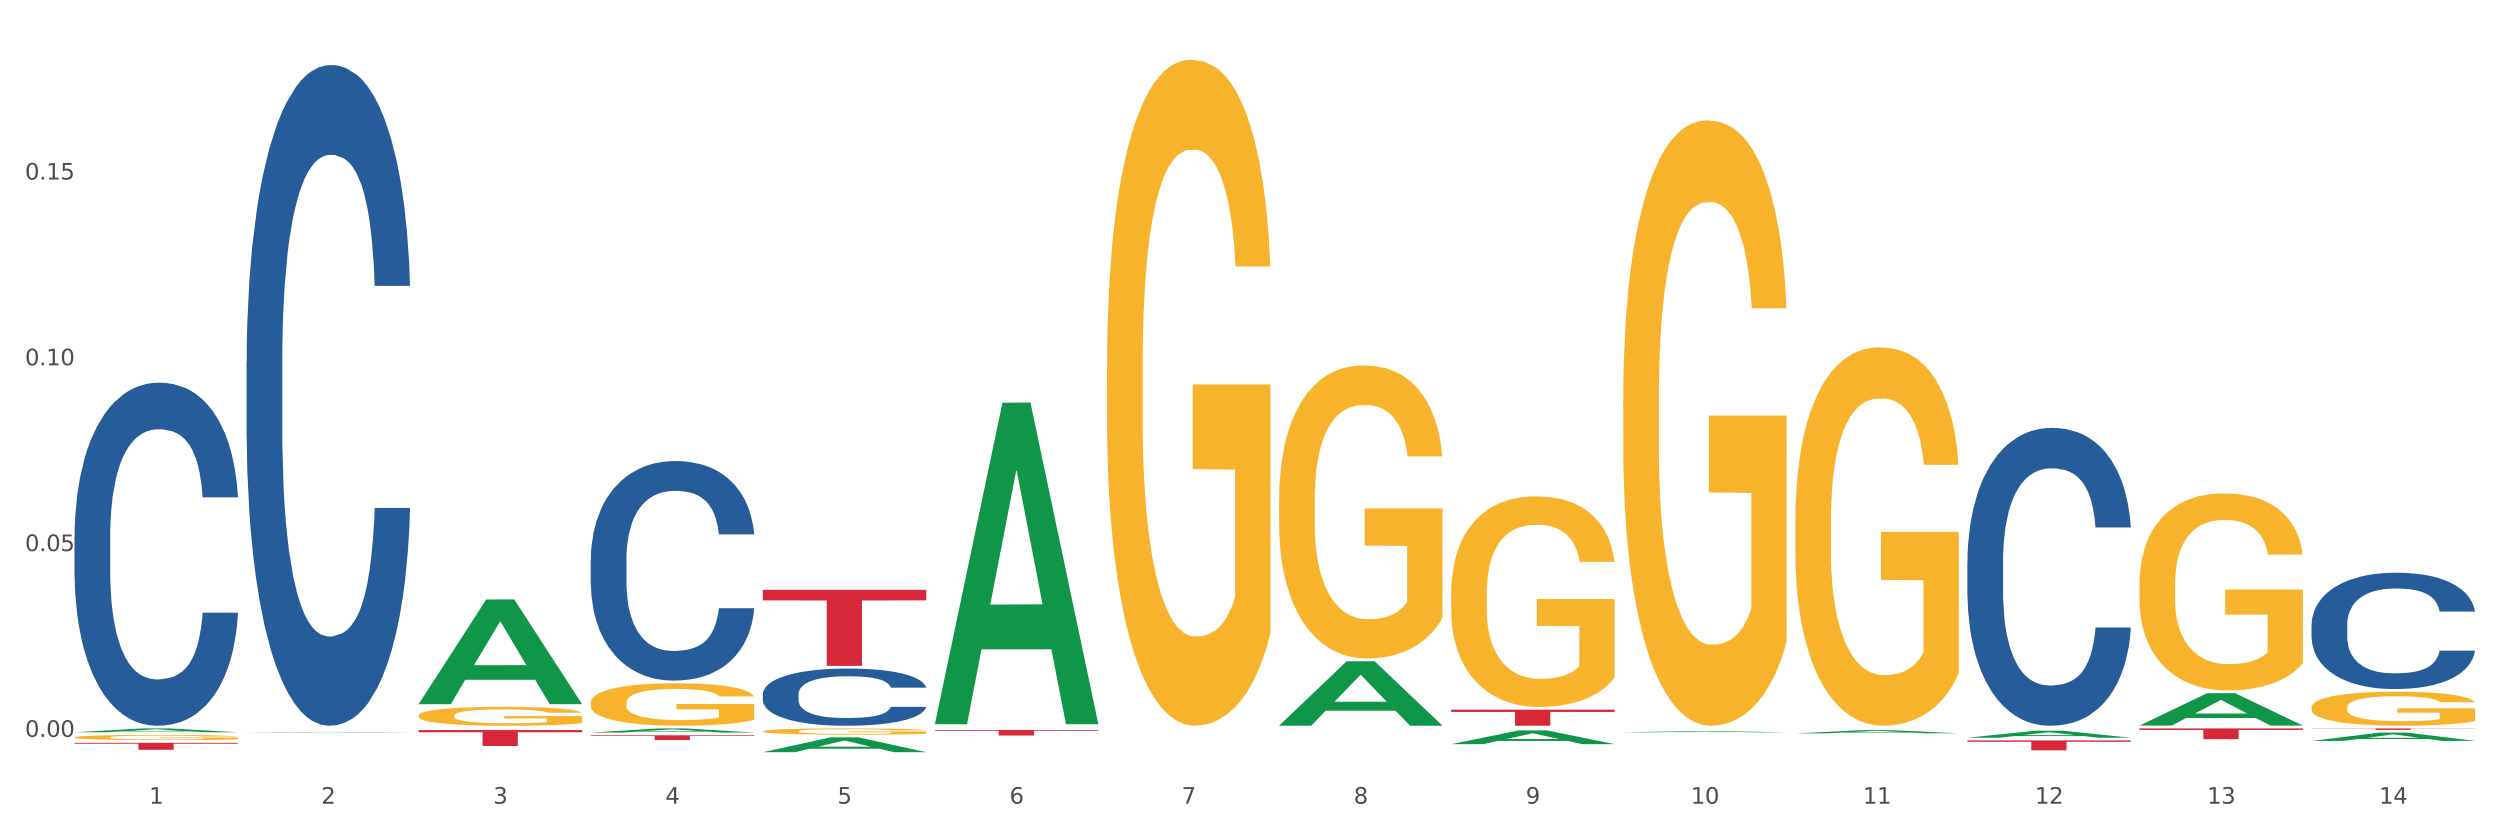 <?xml version="1.0" encoding="utf-8" standalone="no"?>
<!DOCTYPE svg PUBLIC "-//W3C//DTD SVG 1.1//EN"
  "http://www.w3.org/Graphics/SVG/1.1/DTD/svg11.dtd">
<svg xmlns:xlink="http://www.w3.org/1999/xlink" width="1080pt" height="360pt" viewBox="0 0 1080 360" xmlns="http://www.w3.org/2000/svg" version="1.1">
 <rect x="0" y="0" width="1080" height="360" fill="#333333" stroke="none"/>
 <defs>
  <style type="text/css">*{stroke-linejoin: round; stroke-linecap: butt}</style>
 </defs>
 <g id="figure_1">
  <g id="patch_1">
   <path d="M 0 360 
L 1080 360 
L 1080 0 
L 0 0 
z
" style="fill: #ffffff; stroke: #ffffff; stroke-linejoin: miter"/>
  </g>
  <g id="axes_1">
   <g id="matplotlib.axis_1">
    <g id="xtick_1">
     <g id="text_1">
      <!-- 1 -->
      <g style="fill: #4d4d4d" transform="translate(64.432 347.204) scale(0.096 -0.096)">
       <defs>
        <path id="DejaVuSans-31" d="M 794 531 
L 1825 531 
L 1825 4091 
L 703 3866 
L 703 4441 
L 1819 4666 
L 2450 4666 
L 2450 531 
L 3481 531 
L 3481 0 
L 794 0 
L 794 531 
z
" transform="scale(0.016)"/>
       </defs>
       <use xlink:href="#DejaVuSans-31"/>
      </g>
     </g>
    </g>
    <g id="xtick_2">
     <g id="text_2">
      <!-- 2 -->
      <g style="fill: #4d4d4d" transform="translate(138.771 347.204) scale(0.096 -0.096)">
       <defs>
        <path id="DejaVuSans-32" d="M 1228 531 
L 3431 531 
L 3431 0 
L 469 0 
L 469 531 
Q 828 903 1448 1529 
Q 2069 2156 2228 2338 
Q 2531 2678 2651 2914 
Q 2772 3150 2772 3378 
Q 2772 3750 2511 3984 
Q 2250 4219 1831 4219 
Q 1534 4219 1204 4116 
Q 875 4013 500 3803 
L 500 4441 
Q 881 4594 1212 4672 
Q 1544 4750 1819 4750 
Q 2544 4750 2975 4387 
Q 3406 4025 3406 3419 
Q 3406 3131 3298 2873 
Q 3191 2616 2906 2266 
Q 2828 2175 2409 1742 
Q 1991 1309 1228 531 
z
" transform="scale(0.016)"/>
       </defs>
       <use xlink:href="#DejaVuSans-32"/>
      </g>
     </g>
    </g>
    <g id="xtick_3">
     <g id="text_3">
      <!-- 3 -->
      <g style="fill: #4d4d4d" transform="translate(213.109 347.204) scale(0.096 -0.096)">
       <defs>
        <path id="DejaVuSans-33" d="M 2597 2516 
Q 3050 2419 3304 2112 
Q 3559 1806 3559 1356 
Q 3559 666 3084 287 
Q 2609 -91 1734 -91 
Q 1441 -91 1130 -33 
Q 819 25 488 141 
L 488 750 
Q 750 597 1062 519 
Q 1375 441 1716 441 
Q 2309 441 2620 675 
Q 2931 909 2931 1356 
Q 2931 1769 2642 2001 
Q 2353 2234 1838 2234 
L 1294 2234 
L 1294 2753 
L 1863 2753 
Q 2328 2753 2575 2939 
Q 2822 3125 2822 3475 
Q 2822 3834 2567 4026 
Q 2313 4219 1838 4219 
Q 1578 4219 1281 4162 
Q 984 4106 628 3988 
L 628 4550 
Q 988 4650 1302 4700 
Q 1616 4750 1894 4750 
Q 2613 4750 3031 4423 
Q 3450 4097 3450 3541 
Q 3450 3153 3228 2886 
Q 3006 2619 2597 2516 
z
" transform="scale(0.016)"/>
       </defs>
       <use xlink:href="#DejaVuSans-33"/>
      </g>
     </g>
    </g>
    <g id="xtick_4">
     <g id="text_4">
      <!-- 4 -->
      <g style="fill: #4d4d4d" transform="translate(287.448 347.204) scale(0.096 -0.096)">
       <defs>
        <path id="DejaVuSans-34" d="M 2419 4116 
L 825 1625 
L 2419 1625 
L 2419 4116 
z
M 2253 4666 
L 3047 4666 
L 3047 1625 
L 3713 1625 
L 3713 1100 
L 3047 1100 
L 3047 0 
L 2419 0 
L 2419 1100 
L 313 1100 
L 313 1709 
L 2253 4666 
z
" transform="scale(0.016)"/>
       </defs>
       <use xlink:href="#DejaVuSans-34"/>
      </g>
     </g>
    </g>
    <g id="xtick_5">
     <g id="text_5">
      <!-- 5 -->
      <g style="fill: #4d4d4d" transform="translate(361.787 347.204) scale(0.096 -0.096)">
       <defs>
        <path id="DejaVuSans-35" d="M 691 4666 
L 3169 4666 
L 3169 4134 
L 1269 4134 
L 1269 2991 
Q 1406 3038 1543 3061 
Q 1681 3084 1819 3084 
Q 2600 3084 3056 2656 
Q 3513 2228 3513 1497 
Q 3513 744 3044 326 
Q 2575 -91 1722 -91 
Q 1428 -91 1123 -41 
Q 819 9 494 109 
L 494 744 
Q 775 591 1075 516 
Q 1375 441 1709 441 
Q 2250 441 2565 725 
Q 2881 1009 2881 1497 
Q 2881 1984 2565 2268 
Q 2250 2553 1709 2553 
Q 1456 2553 1204 2497 
Q 953 2441 691 2322 
L 691 4666 
z
" transform="scale(0.016)"/>
       </defs>
       <use xlink:href="#DejaVuSans-35"/>
      </g>
     </g>
    </g>
    <g id="xtick_6">
     <g id="text_6">
      <!-- 6 -->
      <g style="fill: #4d4d4d" transform="translate(436.125 347.204) scale(0.096 -0.096)">
       <defs>
        <path id="DejaVuSans-36" d="M 2113 2584 
Q 1688 2584 1439 2293 
Q 1191 2003 1191 1497 
Q 1191 994 1439 701 
Q 1688 409 2113 409 
Q 2538 409 2786 701 
Q 3034 994 3034 1497 
Q 3034 2003 2786 2293 
Q 2538 2584 2113 2584 
z
M 3366 4563 
L 3366 3988 
Q 3128 4100 2886 4159 
Q 2644 4219 2406 4219 
Q 1781 4219 1451 3797 
Q 1122 3375 1075 2522 
Q 1259 2794 1537 2939 
Q 1816 3084 2150 3084 
Q 2853 3084 3261 2657 
Q 3669 2231 3669 1497 
Q 3669 778 3244 343 
Q 2819 -91 2113 -91 
Q 1303 -91 875 529 
Q 447 1150 447 2328 
Q 447 3434 972 4092 
Q 1497 4750 2381 4750 
Q 2619 4750 2861 4703 
Q 3103 4656 3366 4563 
z
" transform="scale(0.016)"/>
       </defs>
       <use xlink:href="#DejaVuSans-36"/>
      </g>
     </g>
    </g>
    <g id="xtick_7">
     <g id="text_7">
      <!-- 7 -->
      <g style="fill: #4d4d4d" transform="translate(510.464 347.204) scale(0.096 -0.096)">
       <defs>
        <path id="DejaVuSans-37" d="M 525 4666 
L 3525 4666 
L 3525 4397 
L 1831 0 
L 1172 0 
L 2766 4134 
L 525 4134 
L 525 4666 
z
" transform="scale(0.016)"/>
       </defs>
       <use xlink:href="#DejaVuSans-37"/>
      </g>
     </g>
    </g>
    <g id="xtick_8">
     <g id="text_8">
      <!-- 8 -->
      <g style="fill: #4d4d4d" transform="translate(584.803 347.204) scale(0.096 -0.096)">
       <defs>
        <path id="DejaVuSans-38" d="M 2034 2216 
Q 1584 2216 1326 1975 
Q 1069 1734 1069 1313 
Q 1069 891 1326 650 
Q 1584 409 2034 409 
Q 2484 409 2743 651 
Q 3003 894 3003 1313 
Q 3003 1734 2745 1975 
Q 2488 2216 2034 2216 
z
M 1403 2484 
Q 997 2584 770 2862 
Q 544 3141 544 3541 
Q 544 4100 942 4425 
Q 1341 4750 2034 4750 
Q 2731 4750 3128 4425 
Q 3525 4100 3525 3541 
Q 3525 3141 3298 2862 
Q 3072 2584 2669 2484 
Q 3125 2378 3379 2068 
Q 3634 1759 3634 1313 
Q 3634 634 3220 271 
Q 2806 -91 2034 -91 
Q 1263 -91 848 271 
Q 434 634 434 1313 
Q 434 1759 690 2068 
Q 947 2378 1403 2484 
z
M 1172 3481 
Q 1172 3119 1398 2916 
Q 1625 2713 2034 2713 
Q 2441 2713 2670 2916 
Q 2900 3119 2900 3481 
Q 2900 3844 2670 4047 
Q 2441 4250 2034 4250 
Q 1625 4250 1398 4047 
Q 1172 3844 1172 3481 
z
" transform="scale(0.016)"/>
       </defs>
       <use xlink:href="#DejaVuSans-38"/>
      </g>
     </g>
    </g>
    <g id="xtick_9">
     <g id="text_9">
      <!-- 9 -->
      <g style="fill: #4d4d4d" transform="translate(659.142 347.204) scale(0.096 -0.096)">
       <defs>
        <path id="DejaVuSans-39" d="M 703 97 
L 703 672 
Q 941 559 1184 500 
Q 1428 441 1663 441 
Q 2288 441 2617 861 
Q 2947 1281 2994 2138 
Q 2813 1869 2534 1725 
Q 2256 1581 1919 1581 
Q 1219 1581 811 2004 
Q 403 2428 403 3163 
Q 403 3881 828 4315 
Q 1253 4750 1959 4750 
Q 2769 4750 3195 4129 
Q 3622 3509 3622 2328 
Q 3622 1225 3098 567 
Q 2575 -91 1691 -91 
Q 1453 -91 1209 -44 
Q 966 3 703 97 
z
M 1959 2075 
Q 2384 2075 2632 2365 
Q 2881 2656 2881 3163 
Q 2881 3666 2632 3958 
Q 2384 4250 1959 4250 
Q 1534 4250 1286 3958 
Q 1038 3666 1038 3163 
Q 1038 2656 1286 2365 
Q 1534 2075 1959 2075 
z
" transform="scale(0.016)"/>
       </defs>
       <use xlink:href="#DejaVuSans-39"/>
      </g>
     </g>
    </g>
    <g id="xtick_10">
     <g id="text_10">
      <!-- 10 -->
      <g style="fill: #4d4d4d" transform="translate(730.426 347.204) scale(0.096 -0.096)">
       <defs>
        <path id="DejaVuSans-30" d="M 2034 4250 
Q 1547 4250 1301 3770 
Q 1056 3291 1056 2328 
Q 1056 1369 1301 889 
Q 1547 409 2034 409 
Q 2525 409 2770 889 
Q 3016 1369 3016 2328 
Q 3016 3291 2770 3770 
Q 2525 4250 2034 4250 
z
M 2034 4750 
Q 2819 4750 3233 4129 
Q 3647 3509 3647 2328 
Q 3647 1150 3233 529 
Q 2819 -91 2034 -91 
Q 1250 -91 836 529 
Q 422 1150 422 2328 
Q 422 3509 836 4129 
Q 1250 4750 2034 4750 
z
" transform="scale(0.016)"/>
       </defs>
       <use xlink:href="#DejaVuSans-31"/>
       <use xlink:href="#DejaVuSans-30" transform="translate(63.623 0)"/>
      </g>
     </g>
    </g>
    <g id="xtick_11">
     <g id="text_11">
      <!-- 11 -->
      <g style="fill: #4d4d4d" transform="translate(804.765 347.204) scale(0.096 -0.096)">
       <use xlink:href="#DejaVuSans-31"/>
       <use xlink:href="#DejaVuSans-31" transform="translate(63.623 0)"/>
      </g>
     </g>
    </g>
    <g id="xtick_12">
     <g id="text_12">
      <!-- 12 -->
      <g style="fill: #4d4d4d" transform="translate(879.104 347.204) scale(0.096 -0.096)">
       <use xlink:href="#DejaVuSans-31"/>
       <use xlink:href="#DejaVuSans-32" transform="translate(63.623 0)"/>
      </g>
     </g>
    </g>
    <g id="xtick_13">
     <g id="text_13">
      <!-- 13 -->
      <g style="fill: #4d4d4d" transform="translate(953.442 347.204) scale(0.096 -0.096)">
       <use xlink:href="#DejaVuSans-31"/>
       <use xlink:href="#DejaVuSans-33" transform="translate(63.623 0)"/>
      </g>
     </g>
    </g>
    <g id="xtick_14">
     <g id="text_14">
      <!-- 14 -->
      <g style="fill: #4d4d4d" transform="translate(1027.781 347.204) scale(0.096 -0.096)">
       <use xlink:href="#DejaVuSans-31"/>
       <use xlink:href="#DejaVuSans-34" transform="translate(63.623 0)"/>
      </g>
     </g>
    </g>
    <g id="xtick_15"/>
    <g id="xtick_16"/>
    <g id="xtick_17"/>
    <g id="xtick_18"/>
    <g id="xtick_19"/>
    <g id="xtick_20"/>
    <g id="xtick_21"/>
    <g id="xtick_22"/>
    <g id="xtick_23"/>
    <g id="xtick_24"/>
    <g id="xtick_25"/>
    <g id="xtick_26"/>
    <g id="xtick_27"/>
   </g>
   <g id="matplotlib.axis_2">
    <g id="ytick_1">
     <g id="text_15">
      <!-- 0.00 -->
      <g style="fill: #4d4d4d" transform="translate(10.8 318.329) scale(0.096 -0.096)">
       <defs>
        <path id="DejaVuSans-2e" d="M 684 794 
L 1344 794 
L 1344 0 
L 684 0 
L 684 794 
z
" transform="scale(0.016)"/>
       </defs>
       <use xlink:href="#DejaVuSans-30"/>
       <use xlink:href="#DejaVuSans-2e" transform="translate(63.623 0)"/>
       <use xlink:href="#DejaVuSans-30" transform="translate(95.41 0)"/>
       <use xlink:href="#DejaVuSans-30" transform="translate(159.033 0)"/>
      </g>
     </g>
    </g>
    <g id="ytick_2">
     <g id="text_16">
      <!-- 0.05 -->
      <g style="fill: #4d4d4d" transform="translate(10.8 238.074) scale(0.096 -0.096)">
       <use xlink:href="#DejaVuSans-30"/>
       <use xlink:href="#DejaVuSans-2e" transform="translate(63.623 0)"/>
       <use xlink:href="#DejaVuSans-30" transform="translate(95.41 0)"/>
       <use xlink:href="#DejaVuSans-35" transform="translate(159.033 0)"/>
      </g>
     </g>
    </g>
    <g id="ytick_3">
     <g id="text_17">
      <!-- 0.10 -->
      <g style="fill: #4d4d4d" transform="translate(10.8 157.819) scale(0.096 -0.096)">
       <use xlink:href="#DejaVuSans-30"/>
       <use xlink:href="#DejaVuSans-2e" transform="translate(63.623 0)"/>
       <use xlink:href="#DejaVuSans-31" transform="translate(95.41 0)"/>
       <use xlink:href="#DejaVuSans-30" transform="translate(159.033 0)"/>
      </g>
     </g>
    </g>
    <g id="ytick_4">
     <g id="text_18">
      <!-- 0.15 -->
      <g style="fill: #4d4d4d" transform="translate(10.8 77.564) scale(0.096 -0.096)">
       <use xlink:href="#DejaVuSans-30"/>
       <use xlink:href="#DejaVuSans-2e" transform="translate(63.623 0)"/>
       <use xlink:href="#DejaVuSans-31" transform="translate(95.41 0)"/>
       <use xlink:href="#DejaVuSans-35" transform="translate(159.033 0)"/>
      </g>
     </g>
    </g>
    <g id="ytick_5"/>
    <g id="ytick_6"/>
    <g id="ytick_7"/>
    <g id="ytick_8"/>
   </g>
   <g id="PolyCollection_1">
    <path d="M 32.175 316.332 
L 32.248 316.331 
L 61.37 314.683 
L 73.456 314.681 
L 102.797 316.336 
L 88.818 316.336 
L 82.484 315.95 
L 52.415 315.95 
L 52.197 315.957 
L 46.081 316.336 
L 32.175 316.336 
L 32.175 316.332 
L 56.201 315.721 
L 78.698 315.719 
L 67.559 315.034 
L 67.413 315.031 
L 67.267 315.036 
L 56.128 315.719 
L 56.201 315.721 
L 32.175 316.332 
z
" clip-path="url(#p67dfad249f)" style="fill: #109648"/>
    <path d="M 924.24 314.681 
L 994.861 314.681 
L 994.861 315.329 
L 967.081 315.333 
L 967.081 319.34 
L 951.852 319.34 
L 951.852 315.333 
L 924.24 315.329 
L 924.24 314.686 
L 924.24 314.681 
z
" clip-path="url(#p67dfad249f)" style="fill: #d62839"/>
    <path d="M 849.901 319.852 
L 920.523 319.852 
L 920.523 320.448 
L 892.742 320.452 
L 892.742 324.141 
L 877.514 324.141 
L 877.514 320.452 
L 849.901 320.448 
L 849.901 319.856 
L 849.901 319.852 
z
" clip-path="url(#p67dfad249f)" style="fill: #d62839"/>
    <path d="M 626.885 306.584 
L 697.506 306.584 
L 697.506 307.548 
L 669.726 307.555 
L 669.726 313.526 
L 654.497 313.526 
L 654.497 307.555 
L 626.885 307.548 
L 626.885 306.59 
L 626.885 306.584 
z
" clip-path="url(#p67dfad249f)" style="fill: #d62839"/>
    <path d="M 403.869 315.353 
L 474.49 315.353 
L 474.49 315.684 
L 446.71 315.686 
L 446.71 317.737 
L 431.481 317.737 
L 431.481 315.686 
L 403.869 315.684 
L 403.869 315.355 
L 403.869 315.353 
z
" clip-path="url(#p67dfad249f)" style="fill: #d62839"/>
    <path d="M 329.53 254.805 
L 400.152 254.805 
L 400.152 259.369 
L 372.371 259.4 
L 372.371 287.649 
L 357.143 287.649 
L 357.143 259.4 
L 329.53 259.369 
L 329.53 254.836 
L 329.53 254.805 
z
" clip-path="url(#p67dfad249f)" style="fill: #d62839"/>
    <path d="M 255.191 317.634 
L 325.813 317.634 
L 325.813 317.918 
L 298.033 317.92 
L 298.033 319.677 
L 282.804 319.677 
L 282.804 317.92 
L 255.191 317.918 
L 255.191 317.636 
L 255.191 317.634 
z
" clip-path="url(#p67dfad249f)" style="fill: #d62839"/>
    <path d="M 180.852 315.382 
L 251.474 315.382 
L 251.474 316.341 
L 223.694 316.347 
L 223.694 322.281 
L 208.465 322.281 
L 208.465 316.347 
L 180.852 316.341 
L 180.852 315.389 
L 180.852 315.382 
z
" clip-path="url(#p67dfad249f)" style="fill: #d62839"/>
    <path d="M 32.175 320.878 
L 102.797 320.878 
L 102.797 321.302 
L 75.017 321.304 
L 75.017 323.928 
L 59.788 323.928 
L 59.788 321.304 
L 32.175 321.302 
L 32.175 320.881 
L 32.175 320.878 
z
" clip-path="url(#p67dfad249f)" style="fill: #d62839"/>
    <path d="M 32.175 231.904 
L 32.258 231.769 
L 32.258 227.979 
L 32.509 222.835 
L 33.427 213.36 
L 34.596 206.186 
L 36.599 197.794 
L 37.684 194.274 
L 39.104 190.349 
L 42.025 183.987 
L 45.364 178.572 
L 47.702 175.595 
L 49.455 173.7 
L 53.378 170.316 
L 55.632 168.827 
L 57.969 167.608 
L 59.973 166.796 
L 63.312 165.849 
L 65.983 165.443 
L 69.072 165.307 
L 71.66 165.443 
L 75.082 165.984 
L 80.091 167.608 
L 82.011 168.556 
L 84.599 170.18 
L 87.27 172.346 
L 89.44 174.512 
L 91.945 177.625 
L 94.533 181.686 
L 97.037 186.829 
L 98.79 191.567 
L 100.209 196.575 
L 101.461 202.666 
L 102.379 209.299 
L 102.797 214.849 
L 87.52 214.849 
L 87.103 209.84 
L 86.268 204.426 
L 85.434 200.771 
L 84.515 197.794 
L 83.096 194.41 
L 81.844 192.244 
L 79.757 189.672 
L 77.837 188.048 
L 76.251 187.1 
L 74.331 186.288 
L 70.241 185.476 
L 67.319 185.476 
L 65.482 185.747 
L 63.229 186.423 
L 61.309 187.371 
L 59.055 188.995 
L 57.302 190.755 
L 55.549 193.056 
L 54.547 194.68 
L 53.044 197.658 
L 52.043 200.095 
L 50.707 204.291 
L 49.956 207.269 
L 48.62 214.984 
L 48.036 220.669 
L 47.785 224.595 
L 47.618 228.926 
L 47.618 250.042 
L 48.119 259.517 
L 48.537 263.578 
L 49.204 268.18 
L 50.457 274.136 
L 52.293 279.957 
L 54.213 284.153 
L 55.799 286.725 
L 57.302 288.62 
L 58.804 290.109 
L 60.641 291.462 
L 62.143 292.274 
L 64.397 293.086 
L 67.069 293.493 
L 69.155 293.493 
L 73.413 292.816 
L 75.333 292.139 
L 77.169 291.191 
L 79.173 289.703 
L 80.759 288.078 
L 81.677 286.86 
L 83.18 284.288 
L 84.348 281.581 
L 85.35 278.468 
L 86.018 275.76 
L 86.769 271.7 
L 87.353 267.098 
L 87.52 264.661 
L 102.797 264.661 
L 102.463 269.534 
L 101.879 274.272 
L 100.71 280.633 
L 99.792 284.288 
L 98.372 288.755 
L 96.87 292.545 
L 94.783 296.741 
L 92.863 299.854 
L 90.86 302.562 
L 88.689 304.998 
L 84.766 308.382 
L 83.347 309.33 
L 80.341 310.954 
L 78.004 311.901 
L 74.581 312.849 
L 71.075 313.39 
L 67.402 313.526 
L 64.147 313.255 
L 60.557 312.443 
L 58.303 311.631 
L 55.799 310.412 
L 52.877 308.517 
L 50.123 306.216 
L 47.535 303.509 
L 45.114 300.396 
L 42.86 296.877 
L 39.938 291.056 
L 37.768 285.371 
L 36.182 280.092 
L 35.097 275.625 
L 34.011 269.94 
L 33.427 266.015 
L 32.509 256.539 
L 32.175 247.741 
L 32.175 231.904 
z
" clip-path="url(#p67dfad249f)" style="fill: #255c99"/>
    <path d="M 106.514 156.335 
L 106.597 156.074 
L 106.597 148.775 
L 106.848 138.869 
L 107.766 120.621 
L 108.935 106.805 
L 110.938 90.643 
L 112.023 83.865 
L 113.442 76.305 
L 116.364 64.053 
L 119.703 53.626 
L 122.04 47.891 
L 123.794 44.242 
L 127.717 37.725 
L 129.971 34.857 
L 132.308 32.511 
L 134.312 30.947 
L 137.651 29.122 
L 140.322 28.34 
L 143.411 28.079 
L 145.998 28.34 
L 149.421 29.383 
L 154.43 32.511 
L 156.35 34.336 
L 158.937 37.464 
L 161.609 41.635 
L 163.779 45.806 
L 166.283 51.801 
L 168.871 59.622 
L 171.376 69.528 
L 173.129 78.652 
L 174.548 88.297 
L 175.8 100.027 
L 176.718 112.801 
L 177.135 123.489 
L 161.859 123.489 
L 161.442 113.844 
L 160.607 103.416 
L 159.772 96.378 
L 158.854 90.643 
L 157.435 84.126 
L 156.183 79.955 
L 154.096 75.002 
L 152.176 71.874 
L 150.59 70.049 
L 148.67 68.485 
L 144.579 66.921 
L 141.658 66.921 
L 139.821 67.442 
L 137.567 68.746 
L 135.647 70.57 
L 133.393 73.699 
L 131.64 77.087 
L 129.887 81.519 
L 128.886 84.647 
L 127.383 90.382 
L 126.381 95.074 
L 125.046 103.156 
L 124.294 108.891 
L 122.959 123.749 
L 122.374 134.698 
L 122.124 142.258 
L 121.957 150.6 
L 121.957 191.266 
L 122.458 209.514 
L 122.875 217.334 
L 123.543 226.197 
L 124.795 237.667 
L 126.632 248.877 
L 128.552 256.958 
L 130.138 261.911 
L 131.64 265.56 
L 133.143 268.428 
L 134.979 271.035 
L 136.482 272.599 
L 138.736 274.163 
L 141.407 274.945 
L 143.494 274.945 
L 147.751 273.641 
L 149.671 272.338 
L 151.508 270.513 
L 153.511 267.646 
L 155.097 264.518 
L 156.016 262.171 
L 157.518 257.219 
L 158.687 252.005 
L 159.689 246.009 
L 160.357 240.796 
L 161.108 232.975 
L 161.692 224.112 
L 161.859 219.42 
L 177.135 219.42 
L 176.802 228.804 
L 176.217 237.928 
L 175.049 250.18 
L 174.13 257.219 
L 172.711 265.821 
L 171.209 273.12 
L 169.122 281.201 
L 167.202 287.197 
L 165.198 292.411 
L 163.028 297.103 
L 159.104 303.62 
L 157.685 305.445 
L 154.68 308.573 
L 152.343 310.398 
L 148.92 312.222 
L 145.414 313.265 
L 141.741 313.526 
L 138.486 313.004 
L 134.896 311.44 
L 132.642 309.876 
L 130.138 307.53 
L 127.216 303.881 
L 124.461 299.449 
L 121.874 294.235 
L 119.453 288.24 
L 117.199 281.462 
L 114.277 270.253 
L 112.107 259.304 
L 110.521 249.137 
L 109.435 240.535 
L 108.35 229.586 
L 107.766 222.026 
L 106.848 203.779 
L 106.514 186.834 
L 106.514 156.335 
z
" clip-path="url(#p67dfad249f)" style="fill: #255c99"/>
    <path d="M 255.191 241.787 
L 255.275 241.701 
L 255.275 239.275 
L 255.525 235.984 
L 256.443 229.92 
L 257.612 225.33 
L 259.615 219.959 
L 260.701 217.707 
L 262.12 215.195 
L 265.041 211.124 
L 268.381 207.659 
L 270.718 205.754 
L 272.471 204.541 
L 276.394 202.376 
L 278.648 201.423 
L 280.986 200.643 
L 282.989 200.123 
L 286.328 199.517 
L 288.999 199.257 
L 292.088 199.171 
L 294.676 199.257 
L 298.098 199.604 
L 303.107 200.643 
L 305.027 201.25 
L 307.615 202.289 
L 310.286 203.675 
L 312.457 205.061 
L 314.961 207.053 
L 317.549 209.652 
L 320.053 212.943 
L 321.806 215.975 
L 323.225 219.18 
L 324.477 223.077 
L 325.396 227.322 
L 325.813 230.873 
L 310.537 230.873 
L 310.119 227.668 
L 309.284 224.204 
L 308.45 221.865 
L 307.531 219.959 
L 306.112 217.794 
L 304.86 216.408 
L 302.773 214.762 
L 300.853 213.723 
L 299.267 213.116 
L 297.347 212.597 
L 293.257 212.077 
L 290.335 212.077 
L 288.499 212.25 
L 286.245 212.683 
L 284.325 213.29 
L 282.071 214.329 
L 280.318 215.455 
L 278.565 216.928 
L 277.563 217.967 
L 276.06 219.873 
L 275.059 221.432 
L 273.723 224.117 
L 272.972 226.023 
L 271.636 230.96 
L 271.052 234.598 
L 270.801 237.11 
L 270.634 239.882 
L 270.634 253.394 
L 271.135 259.457 
L 271.553 262.056 
L 272.22 265.001 
L 273.473 268.812 
L 275.309 272.537 
L 277.229 275.222 
L 278.815 276.868 
L 280.318 278.08 
L 281.82 279.033 
L 283.657 279.899 
L 285.159 280.419 
L 287.413 280.939 
L 290.085 281.199 
L 292.172 281.199 
L 296.429 280.766 
L 298.349 280.333 
L 300.185 279.726 
L 302.189 278.773 
L 303.775 277.734 
L 304.693 276.954 
L 306.196 275.309 
L 307.364 273.576 
L 308.366 271.584 
L 309.034 269.852 
L 309.785 267.253 
L 310.37 264.308 
L 310.537 262.749 
L 325.813 262.749 
L 325.479 265.867 
L 324.895 268.899 
L 323.726 272.97 
L 322.808 275.309 
L 321.389 278.167 
L 319.886 280.592 
L 317.799 283.278 
L 315.879 285.27 
L 313.876 287.002 
L 311.705 288.561 
L 307.782 290.727 
L 306.363 291.333 
L 303.358 292.373 
L 301.02 292.979 
L 297.598 293.585 
L 294.092 293.932 
L 290.419 294.018 
L 287.163 293.845 
L 283.573 293.325 
L 281.32 292.806 
L 278.815 292.026 
L 275.893 290.813 
L 273.139 289.341 
L 270.551 287.609 
L 268.13 285.616 
L 265.876 283.364 
L 262.955 279.64 
L 260.784 276.002 
L 259.198 272.623 
L 258.113 269.765 
L 257.028 266.127 
L 256.443 263.615 
L 255.525 257.552 
L 255.191 251.922 
L 255.191 241.787 
z
" clip-path="url(#p67dfad249f)" style="fill: #255c99"/>
    <path d="M 329.53 299.912 
L 329.613 299.89 
L 329.613 299.257 
L 329.864 298.4 
L 330.782 296.819 
L 331.951 295.623 
L 333.954 294.223 
L 335.039 293.636 
L 336.458 292.981 
L 339.38 291.92 
L 342.719 291.017 
L 345.057 290.52 
L 346.81 290.204 
L 350.733 289.64 
L 352.987 289.392 
L 355.324 289.188 
L 357.328 289.053 
L 360.667 288.895 
L 363.338 288.827 
L 366.427 288.805 
L 369.015 288.827 
L 372.437 288.917 
L 377.446 289.188 
L 379.366 289.346 
L 381.954 289.617 
L 384.625 289.979 
L 386.795 290.34 
L 389.3 290.859 
L 391.887 291.536 
L 394.392 292.394 
L 396.145 293.184 
L 397.564 294.02 
L 398.816 295.036 
L 399.734 296.142 
L 400.152 297.068 
L 384.875 297.068 
L 384.458 296.232 
L 383.623 295.329 
L 382.788 294.72 
L 381.87 294.223 
L 380.451 293.659 
L 379.199 293.297 
L 377.112 292.868 
L 375.192 292.597 
L 373.606 292.439 
L 371.686 292.304 
L 367.595 292.168 
L 364.674 292.168 
L 362.837 292.214 
L 360.583 292.327 
L 358.663 292.485 
L 356.41 292.755 
L 354.656 293.049 
L 352.903 293.433 
L 351.902 293.704 
L 350.399 294.2 
L 349.397 294.607 
L 348.062 295.307 
L 347.31 295.803 
L 345.975 297.09 
L 345.391 298.038 
L 345.14 298.693 
L 344.973 299.416 
L 344.973 302.937 
L 345.474 304.518 
L 345.891 305.195 
L 346.559 305.963 
L 347.811 306.956 
L 349.648 307.927 
L 351.568 308.627 
L 353.154 309.056 
L 354.656 309.372 
L 356.159 309.62 
L 357.996 309.846 
L 359.498 309.981 
L 361.752 310.117 
L 364.423 310.184 
L 366.51 310.184 
L 370.768 310.072 
L 372.688 309.959 
L 374.524 309.801 
L 376.528 309.552 
L 378.114 309.281 
L 379.032 309.078 
L 380.534 308.649 
L 381.703 308.198 
L 382.705 307.678 
L 383.373 307.227 
L 384.124 306.55 
L 384.708 305.782 
L 384.875 305.376 
L 400.152 305.376 
L 399.818 306.188 
L 399.233 306.979 
L 398.065 308.04 
L 397.146 308.649 
L 395.727 309.394 
L 394.225 310.026 
L 392.138 310.726 
L 390.218 311.246 
L 388.214 311.697 
L 386.044 312.103 
L 382.121 312.668 
L 380.701 312.826 
L 377.696 313.097 
L 375.359 313.255 
L 371.936 313.413 
L 368.43 313.503 
L 364.757 313.526 
L 361.502 313.481 
L 357.912 313.345 
L 355.658 313.21 
L 353.154 313.007 
L 350.232 312.69 
L 347.477 312.307 
L 344.89 311.855 
L 342.469 311.336 
L 340.215 310.749 
L 337.293 309.778 
L 335.123 308.83 
L 333.537 307.949 
L 332.452 307.204 
L 331.366 306.256 
L 330.782 305.601 
L 329.864 304.021 
L 329.53 302.554 
L 329.53 299.912 
z
" clip-path="url(#p67dfad249f)" style="fill: #255c99"/>
    <path d="M 849.901 242.661 
L 849.984 242.543 
L 849.984 239.253 
L 850.235 234.787 
L 851.153 226.56 
L 852.322 220.332 
L 854.325 213.045 
L 855.41 209.99 
L 856.829 206.582 
L 859.751 201.058 
L 863.09 196.357 
L 865.428 193.772 
L 867.181 192.127 
L 871.104 189.189 
L 873.358 187.896 
L 875.695 186.838 
L 877.699 186.133 
L 881.038 185.311 
L 883.709 184.958 
L 886.798 184.84 
L 889.386 184.958 
L 892.808 185.428 
L 897.817 186.838 
L 899.737 187.661 
L 902.325 189.071 
L 904.996 190.952 
L 907.166 192.832 
L 909.671 195.535 
L 912.258 199.06 
L 914.763 203.526 
L 916.516 207.639 
L 917.935 211.988 
L 919.187 217.276 
L 920.105 223.035 
L 920.523 227.853 
L 905.246 227.853 
L 904.829 223.505 
L 903.994 218.804 
L 903.159 215.631 
L 902.241 213.045 
L 900.822 210.107 
L 899.57 208.227 
L 897.483 205.994 
L 895.563 204.584 
L 893.977 203.761 
L 892.057 203.056 
L 887.966 202.351 
L 885.045 202.351 
L 883.208 202.586 
L 880.954 203.174 
L 879.034 203.996 
L 876.78 205.407 
L 875.027 206.934 
L 873.274 208.932 
L 872.273 210.342 
L 870.77 212.928 
L 869.768 215.043 
L 868.433 218.686 
L 867.681 221.272 
L 866.346 227.971 
L 865.761 232.906 
L 865.511 236.315 
L 865.344 240.075 
L 865.344 258.408 
L 865.845 266.635 
L 866.262 270.161 
L 866.93 274.156 
L 868.182 279.327 
L 870.019 284.381 
L 871.939 288.024 
L 873.525 290.257 
L 875.027 291.902 
L 876.53 293.195 
L 878.367 294.37 
L 879.869 295.075 
L 882.123 295.78 
L 884.794 296.133 
L 886.881 296.133 
L 891.139 295.545 
L 893.059 294.957 
L 894.895 294.135 
L 896.899 292.842 
L 898.485 291.432 
L 899.403 290.374 
L 900.905 288.141 
L 902.074 285.791 
L 903.076 283.088 
L 903.744 280.737 
L 904.495 277.212 
L 905.079 273.216 
L 905.246 271.101 
L 920.523 271.101 
L 920.189 275.331 
L 919.604 279.445 
L 918.436 284.968 
L 917.517 288.141 
L 916.098 292.019 
L 914.596 295.31 
L 912.509 298.953 
L 910.589 301.656 
L 908.585 304.007 
L 906.415 306.122 
L 902.491 309.06 
L 901.072 309.883 
L 898.067 311.293 
L 895.73 312.116 
L 892.307 312.938 
L 888.801 313.408 
L 885.128 313.526 
L 881.873 313.291 
L 878.283 312.586 
L 876.029 311.88 
L 873.525 310.823 
L 870.603 309.177 
L 867.848 307.18 
L 865.261 304.829 
L 862.84 302.126 
L 860.586 299.071 
L 857.664 294.017 
L 855.494 289.081 
L 853.908 284.498 
L 852.823 280.62 
L 851.737 275.684 
L 851.153 272.276 
L 850.235 264.049 
L 849.901 256.411 
L 849.901 242.661 
z
" clip-path="url(#p67dfad249f)" style="fill: #255c99"/>
    <path d="M 998.578 269.994 
L 998.662 269.948 
L 998.662 268.662 
L 998.912 266.918 
L 999.83 263.705 
L 1000.999 261.272 
L 1003.003 258.426 
L 1004.088 257.232 
L 1005.507 255.901 
L 1008.429 253.744 
L 1011.768 251.907 
L 1014.105 250.898 
L 1015.858 250.255 
L 1019.781 249.107 
L 1022.035 248.602 
L 1024.373 248.189 
L 1026.376 247.914 
L 1029.715 247.592 
L 1032.387 247.455 
L 1035.475 247.409 
L 1038.063 247.455 
L 1041.486 247.638 
L 1046.494 248.189 
L 1048.414 248.51 
L 1051.002 249.061 
L 1053.673 249.796 
L 1055.844 250.53 
L 1058.348 251.586 
L 1060.936 252.963 
L 1063.44 254.708 
L 1065.193 256.314 
L 1066.612 258.013 
L 1067.864 260.078 
L 1068.783 262.328 
L 1069.2 264.21 
L 1053.924 264.21 
L 1053.506 262.511 
L 1052.671 260.675 
L 1051.837 259.436 
L 1050.918 258.426 
L 1049.499 257.278 
L 1048.247 256.544 
L 1046.16 255.672 
L 1044.24 255.121 
L 1042.654 254.799 
L 1040.734 254.524 
L 1036.644 254.249 
L 1033.722 254.249 
L 1031.886 254.34 
L 1029.632 254.57 
L 1027.712 254.891 
L 1025.458 255.442 
L 1023.705 256.039 
L 1021.952 256.819 
L 1020.95 257.37 
L 1019.448 258.38 
L 1018.446 259.206 
L 1017.11 260.629 
L 1016.359 261.639 
L 1015.023 264.256 
L 1014.439 266.184 
L 1014.188 267.515 
L 1014.022 268.984 
L 1014.022 276.145 
L 1014.522 279.358 
L 1014.94 280.735 
L 1015.608 282.296 
L 1016.86 284.316 
L 1018.696 286.29 
L 1020.616 287.713 
L 1022.202 288.585 
L 1023.705 289.227 
L 1025.207 289.732 
L 1027.044 290.191 
L 1028.547 290.467 
L 1030.8 290.742 
L 1033.472 290.88 
L 1035.559 290.88 
L 1039.816 290.65 
L 1041.736 290.421 
L 1043.572 290.1 
L 1045.576 289.595 
L 1047.162 289.044 
L 1048.08 288.631 
L 1049.583 287.759 
L 1050.752 286.84 
L 1051.753 285.785 
L 1052.421 284.867 
L 1053.172 283.489 
L 1053.757 281.929 
L 1053.924 281.102 
L 1069.2 281.102 
L 1068.866 282.755 
L 1068.282 284.362 
L 1067.113 286.519 
L 1066.195 287.759 
L 1064.776 289.273 
L 1063.273 290.559 
L 1061.186 291.982 
L 1059.266 293.037 
L 1057.263 293.956 
L 1055.092 294.782 
L 1051.169 295.929 
L 1049.75 296.251 
L 1046.745 296.802 
L 1044.407 297.123 
L 1040.985 297.444 
L 1037.479 297.628 
L 1033.806 297.674 
L 1030.55 297.582 
L 1026.96 297.307 
L 1024.707 297.031 
L 1022.202 296.618 
L 1019.281 295.975 
L 1016.526 295.195 
L 1013.938 294.277 
L 1011.517 293.221 
L 1009.263 292.028 
L 1006.342 290.054 
L 1004.171 288.126 
L 1002.585 286.335 
L 1001.5 284.821 
L 1000.415 282.893 
L 999.83 281.561 
L 998.912 278.348 
L 998.578 275.364 
L 998.578 269.994 
z
" clip-path="url(#p67dfad249f)" style="fill: #255c99"/>
    <path d="M 998.578 305.621 
L 998.662 305.607 
L 998.662 305.124 
L 998.828 304.708 
L 999.662 303.701 
L 1000.913 302.869 
L 1001.83 302.426 
L 1002.747 302.064 
L 1003.831 301.702 
L 1005.165 301.326 
L 1007.583 300.776 
L 1009.084 300.494 
L 1010.918 300.198 
L 1014.253 299.769 
L 1016.671 299.527 
L 1019.173 299.326 
L 1023.258 299.084 
L 1025.926 298.977 
L 1028.761 298.897 
L 1032.18 298.843 
L 1034.765 298.829 
L 1040.434 298.87 
L 1045.27 298.991 
L 1047.605 299.084 
L 1050.607 299.246 
L 1052.191 299.353 
L 1054.775 299.568 
L 1057.444 299.85 
L 1059.278 300.091 
L 1062.029 300.547 
L 1064.114 301.004 
L 1066.032 301.567 
L 1067.032 301.957 
L 1067.783 302.319 
L 1068.45 302.735 
L 1069.117 303.393 
L 1054.108 303.393 
L 1053.525 302.923 
L 1052.608 302.48 
L 1051.274 302.051 
L 1050.106 301.782 
L 1048.105 301.447 
L 1046.271 301.232 
L 1044.353 301.071 
L 1042.019 300.937 
L 1040.184 300.87 
L 1037.599 300.816 
L 1032.513 300.829 
L 1029.095 300.937 
L 1026.76 301.071 
L 1025.259 301.192 
L 1023.925 301.326 
L 1022.425 301.514 
L 1020.674 301.796 
L 1019.423 302.051 
L 1018.172 302.373 
L 1017.172 302.695 
L 1016.255 303.071 
L 1015.504 303.473 
L 1014.92 303.889 
L 1014.42 304.399 
L 1014.003 305.245 
L 1014.003 307.084 
L 1014.17 307.5 
L 1014.587 308.05 
L 1015.087 308.466 
L 1015.921 308.963 
L 1016.671 309.298 
L 1018.089 309.781 
L 1019.673 310.184 
L 1020.924 310.439 
L 1022.174 310.654 
L 1024.342 310.949 
L 1026.76 311.19 
L 1028.845 311.338 
L 1031.68 311.472 
L 1033.597 311.526 
L 1035.265 311.553 
L 1039.35 311.553 
L 1042.269 311.513 
L 1045.52 311.419 
L 1048.022 311.298 
L 1050.106 311.15 
L 1052.441 310.909 
L 1053.942 310.68 
L 1053.942 307.875 
L 1035.598 307.862 
L 1035.598 305.996 
L 1069.2 305.996 
L 1069.2 311.472 
L 1067.783 311.754 
L 1066.198 312.009 
L 1064.531 312.237 
L 1062.029 312.519 
L 1059.028 312.788 
L 1056.36 312.975 
L 1053.525 313.137 
L 1050.19 313.284 
L 1045.854 313.418 
L 1043.186 313.472 
L 1039.851 313.512 
L 1035.932 313.526 
L 1032.513 313.499 
L 1029.178 313.432 
L 1025.676 313.311 
L 1022.258 313.137 
L 1019.673 312.962 
L 1017.088 312.747 
L 1014.337 312.465 
L 1012.169 312.197 
L 1010.501 311.955 
L 1008.667 311.647 
L 1006.666 311.244 
L 1005.165 310.882 
L 1003.831 310.506 
L 1002.414 310.023 
L 1001.413 309.607 
L 1000.413 309.083 
L 999.829 308.694 
L 999.162 308.09 
L 998.662 307.245 
L 998.578 305.621 
z
" clip-path="url(#p67dfad249f)" style="fill: #f7b32b"/>
    <path d="M 924.24 252.496 
L 924.323 252.418 
L 924.323 249.619 
L 924.49 247.209 
L 925.323 241.378 
L 926.574 236.558 
L 927.491 233.992 
L 928.408 231.893 
L 929.492 229.794 
L 930.826 227.617 
L 933.244 224.429 
L 934.745 222.796 
L 936.58 221.086 
L 939.915 218.598 
L 942.333 217.198 
L 944.834 216.032 
L 948.92 214.633 
L 951.588 214.011 
L 954.423 213.544 
L 957.841 213.233 
L 960.426 213.156 
L 966.096 213.389 
L 970.932 214.089 
L 973.266 214.633 
L 976.268 215.566 
L 977.852 216.188 
L 980.437 217.432 
L 983.105 219.064 
L 984.939 220.464 
L 987.691 223.107 
L 989.775 225.751 
L 991.693 229.016 
L 992.693 231.271 
L 993.444 233.37 
L 994.111 235.78 
L 994.778 239.59 
L 979.77 239.59 
L 979.186 236.869 
L 978.269 234.303 
L 976.935 231.815 
L 975.768 230.26 
L 973.766 228.316 
L 971.932 227.072 
L 970.014 226.139 
L 967.68 225.362 
L 965.845 224.973 
L 963.261 224.662 
L 958.175 224.74 
L 954.756 225.362 
L 952.422 226.139 
L 950.921 226.839 
L 949.587 227.617 
L 948.086 228.705 
L 946.335 230.338 
L 945.084 231.815 
L 943.834 233.681 
L 942.833 235.547 
L 941.916 237.724 
L 941.165 240.056 
L 940.582 242.466 
L 940.081 245.421 
L 939.665 250.319 
L 939.665 260.97 
L 939.831 263.38 
L 940.248 266.568 
L 940.749 268.978 
L 941.582 271.855 
L 942.333 273.798 
L 943.75 276.597 
L 945.334 278.93 
L 946.585 280.407 
L 947.836 281.651 
L 950.004 283.361 
L 952.422 284.761 
L 954.506 285.616 
L 957.341 286.394 
L 959.259 286.705 
L 960.926 286.86 
L 965.012 286.86 
L 967.93 286.627 
L 971.182 286.083 
L 973.683 285.383 
L 975.768 284.528 
L 978.102 283.128 
L 979.603 281.806 
L 979.603 265.557 
L 961.26 265.48 
L 961.26 254.673 
L 994.861 254.673 
L 994.861 286.394 
L 993.444 288.026 
L 991.86 289.503 
L 990.192 290.825 
L 987.691 292.458 
L 984.689 294.013 
L 982.021 295.101 
L 979.186 296.034 
L 975.851 296.889 
L 971.515 297.667 
L 968.847 297.978 
L 965.512 298.211 
L 961.593 298.289 
L 958.175 298.133 
L 954.84 297.745 
L 951.338 297.045 
L 947.919 296.034 
L 945.334 295.023 
L 942.75 293.78 
L 939.998 292.147 
L 937.83 290.592 
L 936.163 289.192 
L 934.328 287.404 
L 932.327 285.072 
L 930.826 282.973 
L 929.492 280.796 
L 928.075 277.997 
L 927.074 275.587 
L 926.074 272.555 
L 925.49 270.3 
L 924.823 266.801 
L 924.323 261.903 
L 924.24 252.496 
z
" clip-path="url(#p67dfad249f)" style="fill: #f7b32b"/>
    <path d="M 775.562 225.584 
L 775.645 225.435 
L 775.645 220.061 
L 775.812 215.433 
L 776.646 204.236 
L 777.897 194.98 
L 778.814 190.053 
L 779.731 186.022 
L 780.815 181.991 
L 782.149 177.811 
L 784.567 171.69 
L 786.068 168.555 
L 787.902 165.27 
L 791.237 160.493 
L 793.655 157.806 
L 796.157 155.566 
L 800.242 152.879 
L 802.91 151.685 
L 805.745 150.789 
L 809.164 150.192 
L 811.748 150.043 
L 817.418 150.49 
L 822.254 151.834 
L 824.589 152.879 
L 827.59 154.671 
L 829.175 155.865 
L 831.759 158.254 
L 834.427 161.389 
L 836.262 164.076 
L 839.013 169.152 
L 841.098 174.228 
L 843.015 180.498 
L 844.016 184.828 
L 844.766 188.859 
L 845.433 193.487 
L 846.1 200.802 
L 831.092 200.802 
L 830.509 195.577 
L 829.592 190.65 
L 828.257 185.873 
L 827.09 182.887 
L 825.089 179.155 
L 823.255 176.766 
L 821.337 174.974 
L 819.002 173.481 
L 817.168 172.735 
L 814.583 172.138 
L 809.497 172.287 
L 806.079 173.481 
L 803.744 174.974 
L 802.243 176.318 
L 800.909 177.811 
L 799.408 179.901 
L 797.657 183.036 
L 796.407 185.873 
L 795.156 189.456 
L 794.156 193.039 
L 793.238 197.219 
L 792.488 201.698 
L 791.904 206.326 
L 791.404 211.999 
L 790.987 221.404 
L 790.987 241.857 
L 791.154 246.485 
L 791.571 252.606 
L 792.071 257.234 
L 792.905 262.758 
L 793.655 266.49 
L 795.073 271.865 
L 796.657 276.344 
L 797.908 279.18 
L 799.158 281.569 
L 801.326 284.853 
L 803.744 287.541 
L 805.829 289.183 
L 808.663 290.676 
L 810.581 291.273 
L 812.249 291.571 
L 816.334 291.571 
L 819.253 291.124 
L 822.504 290.079 
L 825.006 288.735 
L 827.09 287.093 
L 829.425 284.405 
L 830.926 281.868 
L 830.926 250.665 
L 812.582 250.516 
L 812.582 229.765 
L 846.184 229.765 
L 846.184 290.676 
L 844.766 293.811 
L 843.182 296.647 
L 841.515 299.185 
L 839.013 302.321 
L 836.012 305.306 
L 833.344 307.396 
L 830.509 309.188 
L 827.174 310.83 
L 822.838 312.323 
L 820.17 312.92 
L 816.835 313.368 
L 812.916 313.517 
L 809.497 313.219 
L 806.162 312.472 
L 802.66 311.129 
L 799.242 309.188 
L 796.657 307.247 
L 794.072 304.858 
L 791.321 301.723 
L 789.153 298.738 
L 787.485 296.05 
L 785.651 292.617 
L 783.65 288.138 
L 782.149 284.107 
L 780.815 279.927 
L 779.398 274.552 
L 778.397 269.924 
L 777.396 264.102 
L 776.813 259.772 
L 776.146 253.054 
L 775.645 243.649 
L 775.562 225.584 
z
" clip-path="url(#p67dfad249f)" style="fill: #f7b32b"/>
    <path d="M 701.223 172.827 
L 701.307 172.588 
L 701.307 163.988 
L 701.474 156.583 
L 702.307 138.667 
L 703.558 123.857 
L 704.475 115.974 
L 705.392 109.524 
L 706.476 103.075 
L 707.81 96.386 
L 710.228 86.592 
L 711.729 81.576 
L 713.563 76.32 
L 716.899 68.676 
L 719.317 64.377 
L 721.818 60.793 
L 725.903 56.494 
L 728.572 54.583 
L 731.406 53.149 
L 734.825 52.194 
L 737.41 51.955 
L 743.08 52.672 
L 747.915 54.821 
L 750.25 56.494 
L 753.252 59.36 
L 754.836 61.271 
L 757.421 65.093 
L 760.089 70.11 
L 761.923 74.409 
L 764.675 82.531 
L 766.759 90.653 
L 768.677 100.686 
L 769.677 107.613 
L 770.428 114.063 
L 771.095 121.468 
L 771.762 133.173 
L 756.754 133.173 
L 756.17 124.813 
L 755.253 116.93 
L 753.919 109.286 
L 752.751 104.508 
L 750.75 98.536 
L 748.916 94.714 
L 746.998 91.847 
L 744.664 89.459 
L 742.829 88.264 
L 740.245 87.309 
L 735.159 87.548 
L 731.74 89.459 
L 729.405 91.847 
L 727.905 93.997 
L 726.571 96.386 
L 725.07 99.73 
L 723.319 104.747 
L 722.068 109.286 
L 720.817 115.019 
L 719.817 120.752 
L 718.9 127.44 
L 718.149 134.607 
L 717.566 142.012 
L 717.065 151.089 
L 716.648 166.138 
L 716.648 198.865 
L 716.815 206.27 
L 717.232 216.064 
L 717.732 223.469 
L 718.566 232.307 
L 719.317 238.279 
L 720.734 246.879 
L 722.318 254.045 
L 723.569 258.584 
L 724.82 262.406 
L 726.987 267.661 
L 729.405 271.961 
L 731.49 274.589 
L 734.325 276.978 
L 736.242 277.933 
L 737.91 278.411 
L 741.996 278.411 
L 744.914 277.694 
L 748.166 276.022 
L 750.667 273.872 
L 752.751 271.244 
L 755.086 266.945 
L 756.587 262.884 
L 756.587 212.958 
L 738.244 212.719 
L 738.244 179.515 
L 771.845 179.515 
L 771.845 276.978 
L 770.428 281.994 
L 768.844 286.533 
L 767.176 290.594 
L 764.675 295.61 
L 761.673 300.387 
L 759.005 303.732 
L 756.17 306.598 
L 752.835 309.226 
L 748.499 311.615 
L 745.831 312.57 
L 742.496 313.287 
L 738.577 313.526 
L 735.159 313.048 
L 731.823 311.854 
L 728.321 309.704 
L 724.903 306.598 
L 722.318 303.493 
L 719.733 299.671 
L 716.982 294.654 
L 714.814 289.877 
L 713.147 285.577 
L 711.312 280.083 
L 709.311 272.917 
L 707.81 266.467 
L 706.476 259.778 
L 705.059 251.179 
L 704.058 243.774 
L 703.058 234.457 
L 702.474 227.53 
L 701.807 216.78 
L 701.307 201.731 
L 701.223 172.827 
z
" clip-path="url(#p67dfad249f)" style="fill: #f7b32b"/>
    <path d="M 626.885 256.481 
L 626.968 256.398 
L 626.968 253.406 
L 627.135 250.83 
L 627.969 244.598 
L 629.219 239.445 
L 630.136 236.703 
L 631.054 234.459 
L 632.138 232.216 
L 633.472 229.889 
L 635.89 226.482 
L 637.39 224.736 
L 639.225 222.908 
L 642.56 220.249 
L 644.978 218.753 
L 647.479 217.507 
L 651.565 216.011 
L 654.233 215.346 
L 657.068 214.847 
L 660.486 214.515 
L 663.071 214.432 
L 668.741 214.681 
L 673.577 215.429 
L 675.911 216.011 
L 678.913 217.008 
L 680.497 217.673 
L 683.082 219.002 
L 685.75 220.748 
L 687.584 222.243 
L 690.336 225.069 
L 692.42 227.894 
L 694.338 231.385 
L 695.339 233.795 
L 696.089 236.038 
L 696.756 238.614 
L 697.423 242.686 
L 682.415 242.686 
L 681.831 239.778 
L 680.914 237.035 
L 679.58 234.376 
L 678.413 232.714 
L 676.412 230.637 
L 674.577 229.307 
L 672.66 228.31 
L 670.325 227.479 
L 668.491 227.063 
L 665.906 226.731 
L 660.82 226.814 
L 657.401 227.479 
L 655.067 228.31 
L 653.566 229.058 
L 652.232 229.889 
L 650.731 231.052 
L 648.98 232.797 
L 647.729 234.376 
L 646.479 236.371 
L 645.478 238.365 
L 644.561 240.692 
L 643.811 243.185 
L 643.227 245.761 
L 642.727 248.919 
L 642.31 254.154 
L 642.31 265.539 
L 642.476 268.115 
L 642.893 271.523 
L 643.394 274.099 
L 644.227 277.173 
L 644.978 279.251 
L 646.395 282.243 
L 647.979 284.736 
L 649.23 286.315 
L 650.481 287.644 
L 652.649 289.473 
L 655.067 290.968 
L 657.151 291.882 
L 659.986 292.713 
L 661.904 293.046 
L 663.571 293.212 
L 667.657 293.212 
L 670.575 292.963 
L 673.827 292.381 
L 676.328 291.633 
L 678.413 290.719 
L 680.747 289.223 
L 682.248 287.81 
L 682.248 270.442 
L 663.905 270.359 
L 663.905 258.808 
L 697.506 258.808 
L 697.506 292.713 
L 696.089 294.459 
L 694.505 296.038 
L 692.837 297.45 
L 690.336 299.195 
L 687.334 300.857 
L 684.666 302.021 
L 681.831 303.018 
L 678.496 303.932 
L 674.16 304.763 
L 671.492 305.096 
L 668.157 305.345 
L 664.238 305.428 
L 660.82 305.262 
L 657.485 304.846 
L 653.983 304.098 
L 650.564 303.018 
L 647.979 301.938 
L 645.395 300.608 
L 642.643 298.863 
L 640.475 297.201 
L 638.808 295.705 
L 636.974 293.794 
L 634.972 291.301 
L 633.472 289.057 
L 632.138 286.73 
L 630.72 283.739 
L 629.72 281.162 
L 628.719 277.921 
L 628.135 275.511 
L 627.468 271.772 
L 626.968 266.537 
L 626.885 256.481 
z
" clip-path="url(#p67dfad249f)" style="fill: #f7b32b"/>
    <path d="M 552.546 216.389 
L 552.629 216.273 
L 552.629 212.111 
L 552.796 208.526 
L 553.63 199.853 
L 554.881 192.684 
L 555.798 188.868 
L 556.715 185.746 
L 557.799 182.624 
L 559.133 179.386 
L 561.551 174.645 
L 563.052 172.217 
L 564.886 169.673 
L 568.221 165.972 
L 570.639 163.891 
L 573.141 162.156 
L 577.226 160.075 
L 579.894 159.15 
L 582.729 158.456 
L 586.148 157.994 
L 588.732 157.878 
L 594.402 158.225 
L 599.238 159.266 
L 601.573 160.075 
L 604.574 161.463 
L 606.158 162.388 
L 608.743 164.238 
L 611.411 166.666 
L 613.246 168.748 
L 615.997 172.679 
L 618.082 176.611 
L 619.999 181.467 
L 621 184.821 
L 621.75 187.943 
L 622.417 191.528 
L 623.084 197.194 
L 608.076 197.194 
L 607.493 193.146 
L 606.575 189.331 
L 605.241 185.63 
L 604.074 183.318 
L 602.073 180.427 
L 600.239 178.577 
L 598.321 177.189 
L 595.986 176.033 
L 594.152 175.454 
L 591.567 174.992 
L 586.481 175.107 
L 583.063 176.033 
L 580.728 177.189 
L 579.227 178.23 
L 577.893 179.386 
L 576.392 181.005 
L 574.641 183.433 
L 573.391 185.63 
L 572.14 188.405 
L 571.139 191.181 
L 570.222 194.418 
L 569.472 197.887 
L 568.888 201.472 
L 568.388 205.866 
L 567.971 213.151 
L 567.971 228.993 
L 568.138 232.578 
L 568.555 237.319 
L 569.055 240.904 
L 569.889 245.182 
L 570.639 248.073 
L 572.057 252.236 
L 573.641 255.705 
L 574.891 257.902 
L 576.142 259.752 
L 578.31 262.296 
L 580.728 264.377 
L 582.812 265.649 
L 585.647 266.806 
L 587.565 267.268 
L 589.233 267.5 
L 593.318 267.5 
L 596.236 267.153 
L 599.488 266.343 
L 601.99 265.302 
L 604.074 264.031 
L 606.409 261.949 
L 607.909 259.983 
L 607.909 235.816 
L 589.566 235.7 
L 589.566 219.627 
L 623.168 219.627 
L 623.168 266.806 
L 621.75 269.234 
L 620.166 271.431 
L 618.499 273.397 
L 615.997 275.825 
L 612.996 278.138 
L 610.327 279.757 
L 607.493 281.144 
L 604.157 282.416 
L 599.822 283.573 
L 597.154 284.035 
L 593.818 284.382 
L 589.9 284.498 
L 586.481 284.267 
L 583.146 283.688 
L 579.644 282.648 
L 576.226 281.144 
L 573.641 279.641 
L 571.056 277.791 
L 568.305 275.363 
L 566.137 273.05 
L 564.469 270.969 
L 562.635 268.309 
L 560.634 264.84 
L 559.133 261.718 
L 557.799 258.48 
L 556.381 254.317 
L 555.381 250.733 
L 554.38 246.223 
L 553.797 242.869 
L 553.13 237.666 
L 552.629 230.381 
L 552.546 216.389 
z
" clip-path="url(#p67dfad249f)" style="fill: #f7b32b"/>
    <path d="M 478.207 158.736 
L 478.291 158.474 
L 478.291 149.013 
L 478.457 140.866 
L 479.291 121.156 
L 480.542 104.862 
L 481.459 96.19 
L 482.376 89.094 
L 483.46 81.999 
L 484.794 74.64 
L 487.212 63.866 
L 488.713 58.347 
L 490.547 52.565 
L 493.882 44.156 
L 496.3 39.425 
L 498.802 35.483 
L 502.887 30.753 
L 505.555 28.65 
L 508.39 27.074 
L 511.809 26.022 
L 514.394 25.759 
L 520.063 26.548 
L 524.899 28.913 
L 527.234 30.753 
L 530.236 33.906 
L 531.82 36.009 
L 534.405 40.214 
L 537.073 45.732 
L 538.907 50.463 
L 541.658 59.398 
L 543.743 68.333 
L 545.661 79.371 
L 546.661 86.992 
L 547.412 94.088 
L 548.079 102.234 
L 548.746 115.112 
L 533.737 115.112 
L 533.154 105.914 
L 532.237 97.241 
L 530.903 88.832 
L 529.735 83.576 
L 527.734 77.006 
L 525.9 72.801 
L 523.982 69.647 
L 521.648 67.019 
L 519.813 65.705 
L 517.228 64.654 
L 512.142 64.917 
L 508.724 67.019 
L 506.389 69.647 
L 504.888 72.012 
L 503.554 74.64 
L 502.054 78.32 
L 500.303 83.838 
L 499.052 88.832 
L 497.801 95.139 
L 496.801 101.446 
L 495.884 108.804 
L 495.133 116.688 
L 494.549 124.835 
L 494.049 134.822 
L 493.632 151.378 
L 493.632 187.382 
L 493.799 195.528 
L 494.216 206.303 
L 494.716 214.45 
L 495.55 224.174 
L 496.3 230.744 
L 497.718 240.204 
L 499.302 248.089 
L 500.553 253.082 
L 501.803 257.287 
L 503.971 263.068 
L 506.389 267.799 
L 508.474 270.689 
L 511.309 273.317 
L 513.226 274.369 
L 514.894 274.894 
L 518.979 274.894 
L 521.898 274.106 
L 525.149 272.266 
L 527.651 269.901 
L 529.735 267.01 
L 532.07 262.28 
L 533.571 257.812 
L 533.571 202.887 
L 515.227 202.624 
L 515.227 166.095 
L 548.829 166.095 
L 548.829 273.317 
L 547.412 278.836 
L 545.827 283.829 
L 544.16 288.297 
L 541.658 293.816 
L 538.657 299.072 
L 535.989 302.751 
L 533.154 305.905 
L 529.819 308.795 
L 525.483 311.423 
L 522.815 312.475 
L 519.48 313.263 
L 515.561 313.526 
L 512.142 313 
L 508.807 311.686 
L 505.305 309.321 
L 501.887 305.905 
L 499.302 302.488 
L 496.717 298.283 
L 493.966 292.765 
L 491.798 287.509 
L 490.13 282.778 
L 488.296 276.734 
L 486.295 268.85 
L 484.794 261.754 
L 483.46 254.396 
L 482.043 244.935 
L 481.042 236.788 
L 480.042 226.539 
L 479.458 218.918 
L 478.791 207.092 
L 478.291 190.535 
L 478.207 158.736 
z
" clip-path="url(#p67dfad249f)" style="fill: #f7b32b"/>
    <path d="M 329.53 315.927 
L 329.613 315.925 
L 329.613 315.836 
L 329.78 315.76 
L 330.614 315.575 
L 331.864 315.423 
L 332.782 315.341 
L 333.699 315.275 
L 334.783 315.208 
L 336.117 315.139 
L 338.535 315.039 
L 340.036 314.987 
L 341.87 314.933 
L 345.205 314.854 
L 347.623 314.809 
L 350.124 314.773 
L 354.21 314.728 
L 356.878 314.709 
L 359.713 314.694 
L 363.131 314.684 
L 365.716 314.681 
L 371.386 314.689 
L 376.222 314.711 
L 378.557 314.728 
L 381.558 314.758 
L 383.142 314.777 
L 385.727 314.817 
L 388.395 314.869 
L 390.23 314.913 
L 392.981 314.997 
L 395.066 315.08 
L 396.983 315.184 
L 397.984 315.255 
L 398.734 315.322 
L 399.401 315.398 
L 400.068 315.519 
L 385.06 315.519 
L 384.476 315.432 
L 383.559 315.351 
L 382.225 315.272 
L 381.058 315.223 
L 379.057 315.162 
L 377.222 315.122 
L 375.305 315.093 
L 372.97 315.068 
L 371.136 315.056 
L 368.551 315.046 
L 363.465 315.048 
L 360.046 315.068 
L 357.712 315.093 
L 356.211 315.115 
L 354.877 315.139 
L 353.376 315.174 
L 351.625 315.226 
L 350.375 315.272 
L 349.124 315.332 
L 348.123 315.391 
L 347.206 315.46 
L 346.456 315.533 
L 345.872 315.61 
L 345.372 315.703 
L 344.955 315.859 
L 344.955 316.196 
L 345.122 316.272 
L 345.539 316.373 
L 346.039 316.449 
L 346.873 316.541 
L 347.623 316.602 
L 349.04 316.691 
L 350.625 316.765 
L 351.875 316.811 
L 353.126 316.851 
L 355.294 316.905 
L 357.712 316.949 
L 359.796 316.976 
L 362.631 317.001 
L 364.549 317.011 
L 366.216 317.016 
L 370.302 317.016 
L 373.22 317.008 
L 376.472 316.991 
L 378.973 316.969 
L 381.058 316.942 
L 383.392 316.898 
L 384.893 316.856 
L 384.893 316.341 
L 366.55 316.339 
L 366.55 315.996 
L 400.152 315.996 
L 400.152 317.001 
L 398.734 317.053 
L 397.15 317.1 
L 395.482 317.141 
L 392.981 317.193 
L 389.979 317.242 
L 387.311 317.277 
L 384.476 317.306 
L 381.141 317.334 
L 376.806 317.358 
L 374.137 317.368 
L 370.802 317.375 
L 366.884 317.378 
L 363.465 317.373 
L 360.13 317.361 
L 356.628 317.338 
L 353.209 317.306 
L 350.625 317.274 
L 348.04 317.235 
L 345.288 317.183 
L 343.121 317.134 
L 341.453 317.09 
L 339.619 317.033 
L 337.618 316.959 
L 336.117 316.893 
L 334.783 316.824 
L 333.365 316.735 
L 332.365 316.659 
L 331.364 316.563 
L 330.781 316.491 
L 330.113 316.381 
L 329.613 316.225 
L 329.53 315.927 
z
" clip-path="url(#p67dfad249f)" style="fill: #f7b32b"/>
    <path d="M 255.191 303.654 
L 255.275 303.638 
L 255.275 303.034 
L 255.441 302.515 
L 256.275 301.258 
L 257.526 300.219 
L 258.443 299.666 
L 259.36 299.213 
L 260.444 298.761 
L 261.778 298.291 
L 264.196 297.604 
L 265.697 297.252 
L 267.531 296.883 
L 270.866 296.347 
L 273.284 296.046 
L 275.786 295.794 
L 279.871 295.492 
L 282.539 295.358 
L 285.374 295.258 
L 288.793 295.191 
L 291.377 295.174 
L 297.047 295.224 
L 301.883 295.375 
L 304.218 295.492 
L 307.219 295.694 
L 308.804 295.828 
L 311.388 296.096 
L 314.057 296.448 
L 315.891 296.749 
L 318.642 297.319 
L 320.727 297.889 
L 322.645 298.593 
L 323.645 299.079 
L 324.395 299.532 
L 325.062 300.051 
L 325.73 300.872 
L 310.721 300.872 
L 310.138 300.286 
L 309.221 299.733 
L 307.886 299.196 
L 306.719 298.861 
L 304.718 298.442 
L 302.884 298.174 
L 300.966 297.973 
L 298.631 297.805 
L 296.797 297.721 
L 294.212 297.654 
L 289.126 297.671 
L 285.708 297.805 
L 283.373 297.973 
L 281.872 298.124 
L 280.538 298.291 
L 279.037 298.526 
L 277.286 298.878 
L 276.036 299.196 
L 274.785 299.599 
L 273.785 300.001 
L 272.867 300.47 
L 272.117 300.973 
L 271.533 301.492 
L 271.033 302.129 
L 270.616 303.185 
L 270.616 305.481 
L 270.783 306.001 
L 271.2 306.688 
L 271.7 307.207 
L 272.534 307.828 
L 273.284 308.246 
L 274.702 308.85 
L 276.286 309.353 
L 277.537 309.671 
L 278.787 309.939 
L 280.955 310.308 
L 283.373 310.61 
L 285.458 310.794 
L 288.292 310.962 
L 290.21 311.029 
L 291.878 311.062 
L 295.963 311.062 
L 298.882 311.012 
L 302.133 310.895 
L 304.635 310.744 
L 306.719 310.559 
L 309.054 310.258 
L 310.555 309.973 
L 310.555 306.47 
L 292.211 306.453 
L 292.211 304.124 
L 325.813 304.124 
L 325.813 310.962 
L 324.395 311.313 
L 322.811 311.632 
L 321.144 311.917 
L 318.642 312.269 
L 315.641 312.604 
L 312.973 312.839 
L 310.138 313.04 
L 306.803 313.224 
L 302.467 313.392 
L 299.799 313.459 
L 296.464 313.509 
L 292.545 313.526 
L 289.126 313.492 
L 285.791 313.408 
L 282.289 313.258 
L 278.871 313.04 
L 276.286 312.822 
L 273.701 312.554 
L 270.95 312.202 
L 268.782 311.867 
L 267.114 311.565 
L 265.28 311.179 
L 263.279 310.677 
L 261.778 310.224 
L 260.444 309.755 
L 259.027 309.152 
L 258.026 308.632 
L 257.025 307.978 
L 256.442 307.492 
L 255.775 306.738 
L 255.275 305.682 
L 255.191 303.654 
z
" clip-path="url(#p67dfad249f)" style="fill: #f7b32b"/>
    <path d="M 998.578 314.681 
L 1069.2 314.681 
L 1069.2 314.772 
L 1041.42 314.772 
L 1041.42 315.33 
L 1026.191 315.33 
L 1026.191 314.772 
L 998.578 314.772 
L 998.578 314.682 
L 998.578 314.681 
z
" clip-path="url(#p67dfad249f)" style="fill: #d62839"/>
    <path d="M 180.852 309.14 
L 180.936 309.132 
L 180.936 308.864 
L 181.103 308.633 
L 181.936 308.075 
L 183.187 307.613 
L 184.104 307.367 
L 185.021 307.166 
L 186.105 306.965 
L 187.439 306.757 
L 189.857 306.451 
L 191.358 306.295 
L 193.192 306.131 
L 196.528 305.893 
L 198.946 305.759 
L 201.447 305.647 
L 205.533 305.513 
L 208.201 305.453 
L 211.036 305.409 
L 214.454 305.379 
L 217.039 305.371 
L 222.709 305.394 
L 227.545 305.461 
L 229.879 305.513 
L 232.881 305.602 
L 234.465 305.662 
L 237.05 305.781 
L 239.718 305.937 
L 241.552 306.071 
L 244.304 306.325 
L 246.388 306.578 
L 248.306 306.891 
L 249.306 307.107 
L 250.057 307.308 
L 250.724 307.538 
L 251.391 307.903 
L 236.383 307.903 
L 235.799 307.643 
L 234.882 307.397 
L 233.548 307.159 
L 232.38 307.01 
L 230.379 306.824 
L 228.545 306.704 
L 226.627 306.615 
L 224.293 306.541 
L 222.458 306.503 
L 219.874 306.474 
L 214.788 306.481 
L 211.369 306.541 
L 209.034 306.615 
L 207.534 306.682 
L 206.2 306.757 
L 204.699 306.861 
L 202.948 307.017 
L 201.697 307.159 
L 200.446 307.337 
L 199.446 307.516 
L 198.529 307.725 
L 197.778 307.948 
L 197.195 308.179 
L 196.694 308.462 
L 196.277 308.931 
L 196.277 309.951 
L 196.444 310.182 
L 196.861 310.487 
L 197.361 310.718 
L 198.195 310.994 
L 198.946 311.18 
L 200.363 311.448 
L 201.947 311.671 
L 203.198 311.813 
L 204.449 311.932 
L 206.616 312.096 
L 209.034 312.23 
L 211.119 312.312 
L 213.954 312.386 
L 215.871 312.416 
L 217.539 312.431 
L 221.625 312.431 
L 224.543 312.409 
L 227.795 312.357 
L 230.296 312.29 
L 232.38 312.208 
L 234.715 312.074 
L 236.216 311.947 
L 236.216 310.391 
L 217.873 310.383 
L 217.873 309.348 
L 251.474 309.348 
L 251.474 312.386 
L 250.057 312.543 
L 248.473 312.684 
L 246.805 312.811 
L 244.304 312.967 
L 241.302 313.116 
L 238.634 313.22 
L 235.799 313.31 
L 232.464 313.392 
L 228.128 313.466 
L 225.46 313.496 
L 222.125 313.518 
L 218.206 313.526 
L 214.788 313.511 
L 211.452 313.474 
L 207.951 313.407 
L 204.532 313.31 
L 201.947 313.213 
L 199.362 313.094 
L 196.611 312.937 
L 194.443 312.789 
L 192.776 312.654 
L 190.941 312.483 
L 188.94 312.26 
L 187.439 312.059 
L 186.105 311.85 
L 184.688 311.582 
L 183.687 311.351 
L 182.687 311.061 
L 182.103 310.845 
L 181.436 310.51 
L 180.936 310.041 
L 180.852 309.14 
z
" clip-path="url(#p67dfad249f)" style="fill: #f7b32b"/>
    <path d="M 32.175 318.522 
L 32.258 318.52 
L 32.258 318.447 
L 32.425 318.384 
L 33.259 318.231 
L 34.51 318.104 
L 35.427 318.037 
L 36.344 317.982 
L 37.428 317.927 
L 38.762 317.87 
L 41.18 317.787 
L 42.681 317.744 
L 44.515 317.699 
L 47.85 317.634 
L 50.268 317.597 
L 52.77 317.567 
L 56.855 317.53 
L 59.523 317.514 
L 62.358 317.501 
L 65.777 317.493 
L 68.361 317.491 
L 74.031 317.497 
L 78.867 317.516 
L 81.202 317.53 
L 84.203 317.554 
L 85.788 317.571 
L 88.372 317.603 
L 91.04 317.646 
L 92.875 317.683 
L 95.626 317.752 
L 97.711 317.821 
L 99.628 317.907 
L 100.629 317.966 
L 101.379 318.021 
L 102.046 318.084 
L 102.713 318.184 
L 87.705 318.184 
L 87.122 318.113 
L 86.204 318.045 
L 84.87 317.98 
L 83.703 317.939 
L 81.702 317.889 
L 79.868 317.856 
L 77.95 317.831 
L 75.615 317.811 
L 73.781 317.801 
L 71.196 317.793 
L 66.11 317.795 
L 62.692 317.811 
L 60.357 317.831 
L 58.856 317.85 
L 57.522 317.87 
L 56.021 317.899 
L 54.27 317.941 
L 53.02 317.98 
L 51.769 318.029 
L 50.768 318.078 
L 49.851 318.135 
L 49.101 318.196 
L 48.517 318.259 
L 48.017 318.337 
L 47.6 318.465 
L 47.6 318.744 
L 47.767 318.807 
L 48.184 318.891 
L 48.684 318.954 
L 49.518 319.029 
L 50.268 319.08 
L 51.686 319.154 
L 53.27 319.215 
L 54.52 319.253 
L 55.771 319.286 
L 57.939 319.331 
L 60.357 319.368 
L 62.441 319.39 
L 65.276 319.41 
L 67.194 319.418 
L 68.862 319.423 
L 72.947 319.423 
L 75.865 319.416 
L 79.117 319.402 
L 81.619 319.384 
L 83.703 319.361 
L 86.038 319.325 
L 87.538 319.29 
L 87.538 318.864 
L 69.195 318.862 
L 69.195 318.579 
L 102.797 318.579 
L 102.797 319.41 
L 101.379 319.453 
L 99.795 319.492 
L 98.128 319.526 
L 95.626 319.569 
L 92.625 319.61 
L 89.956 319.639 
L 87.122 319.663 
L 83.786 319.685 
L 79.451 319.706 
L 76.783 319.714 
L 73.447 319.72 
L 69.529 319.722 
L 66.11 319.718 
L 62.775 319.708 
L 59.273 319.689 
L 55.855 319.663 
L 53.27 319.636 
L 50.685 319.604 
L 47.934 319.561 
L 45.766 319.52 
L 44.098 319.484 
L 42.264 319.437 
L 40.263 319.376 
L 38.762 319.321 
L 37.428 319.264 
L 36.01 319.19 
L 35.01 319.127 
L 34.009 319.048 
L 33.426 318.989 
L 32.759 318.897 
L 32.258 318.769 
L 32.175 318.522 
z
" clip-path="url(#p67dfad249f)" style="fill: #f7b32b"/>
    <path d="M 701.223 316.355 
L 701.296 316.355 
L 730.419 315.863 
L 742.504 315.863 
L 771.845 316.356 
L 757.866 316.356 
L 751.532 316.241 
L 721.463 316.241 
L 721.245 316.243 
L 715.129 316.356 
L 701.223 316.356 
L 701.223 316.355 
L 725.249 316.173 
L 747.746 316.172 
L 736.607 315.968 
L 736.461 315.967 
L 736.316 315.968 
L 725.177 316.172 
L 725.249 316.173 
L 701.223 316.355 
z
" clip-path="url(#p67dfad249f)" style="fill: #109648"/>
    <path d="M 106.514 316.412 
L 106.587 316.412 
L 135.709 316.198 
L 147.795 316.198 
L 177.135 316.412 
L 163.157 316.412 
L 156.823 316.362 
L 126.754 316.362 
L 126.535 316.363 
L 120.42 316.412 
L 106.514 316.412 
L 106.514 316.412 
L 130.54 316.333 
L 153.037 316.333 
L 141.897 316.244 
L 141.752 316.244 
L 141.606 316.244 
L 130.467 316.333 
L 130.54 316.333 
L 106.514 316.412 
z
" clip-path="url(#p67dfad249f)" style="fill: #109648"/>
    <path d="M 180.852 304.131 
L 180.925 304.088 
L 210.048 258.968 
L 222.133 258.925 
L 251.474 304.216 
L 237.495 304.216 
L 231.161 293.669 
L 201.092 293.669 
L 200.874 293.839 
L 194.758 304.216 
L 180.852 304.216 
L 180.852 304.131 
L 204.878 287.375 
L 227.375 287.333 
L 216.236 268.579 
L 216.09 268.494 
L 215.945 268.621 
L 204.806 287.333 
L 204.878 287.375 
L 180.852 304.131 
z
" clip-path="url(#p67dfad249f)" style="fill: #109648"/>
    <path d="M 255.191 316.475 
L 255.264 316.473 
L 284.386 314.683 
L 296.472 314.681 
L 325.813 316.478 
L 311.834 316.478 
L 305.5 316.06 
L 275.431 316.06 
L 275.213 316.067 
L 269.097 316.478 
L 255.191 316.478 
L 255.191 316.475 
L 279.217 315.81 
L 301.714 315.809 
L 290.575 315.064 
L 290.429 315.061 
L 290.284 315.066 
L 279.144 315.809 
L 279.217 315.81 
L 255.191 316.475 
z
" clip-path="url(#p67dfad249f)" style="fill: #109648"/>
    <path d="M 329.53 324.937 
L 329.603 324.931 
L 358.725 318.54 
L 370.811 318.534 
L 400.152 324.95 
L 386.173 324.95 
L 379.839 323.455 
L 349.77 323.455 
L 349.551 323.48 
L 343.436 324.95 
L 329.53 324.95 
L 329.53 324.937 
L 353.556 322.564 
L 376.053 322.558 
L 364.914 319.901 
L 364.768 319.889 
L 364.622 319.907 
L 353.483 322.558 
L 353.556 322.564 
L 329.53 324.937 
z
" clip-path="url(#p67dfad249f)" style="fill: #109648"/>
    <path d="M 403.869 312.619 
L 403.941 312.489 
L 433.064 173.995 
L 445.15 173.865 
L 474.49 312.88 
L 460.512 312.88 
L 454.177 280.509 
L 424.109 280.509 
L 423.89 281.031 
L 417.774 312.88 
L 403.869 312.88 
L 403.869 312.619 
L 427.895 261.19 
L 450.392 261.06 
L 439.252 203.495 
L 439.107 203.234 
L 438.961 203.626 
L 427.822 261.06 
L 427.895 261.19 
L 403.869 312.619 
z
" clip-path="url(#p67dfad249f)" style="fill: #109648"/>
    <path d="M 552.546 313.473 
L 552.619 313.447 
L 581.741 285.68 
L 593.827 285.654 
L 623.168 313.526 
L 609.189 313.526 
L 602.855 307.035 
L 572.786 307.035 
L 572.568 307.14 
L 566.452 313.526 
L 552.546 313.526 
L 552.546 313.473 
L 576.572 303.162 
L 599.069 303.136 
L 587.93 291.594 
L 587.784 291.542 
L 587.638 291.621 
L 576.499 303.136 
L 576.572 303.162 
L 552.546 313.473 
z
" clip-path="url(#p67dfad249f)" style="fill: #109648"/>
    <path d="M 626.885 321.464 
L 626.957 321.458 
L 656.08 315.529 
L 668.166 315.524 
L 697.506 321.475 
L 683.528 321.475 
L 677.194 320.089 
L 647.125 320.089 
L 646.906 320.112 
L 640.791 321.475 
L 626.885 321.475 
L 626.885 321.464 
L 650.911 319.262 
L 673.408 319.257 
L 662.268 316.792 
L 662.123 316.781 
L 661.977 316.798 
L 650.838 319.257 
L 650.911 319.262 
L 626.885 321.464 
z
" clip-path="url(#p67dfad249f)" style="fill: #109648"/>
    <path d="M 998.578 320.066 
L 998.651 320.063 
L 1027.773 316.489 
L 1039.859 316.486 
L 1069.2 320.073 
L 1055.221 320.073 
L 1048.887 319.237 
L 1018.818 319.237 
L 1018.6 319.251 
L 1012.484 320.073 
L 998.578 320.073 
L 998.578 320.066 
L 1022.604 318.739 
L 1045.101 318.736 
L 1033.962 317.25 
L 1033.816 317.244 
L 1033.671 317.254 
L 1022.531 318.736 
L 1022.604 318.739 
L 998.578 320.066 
z
" clip-path="url(#p67dfad249f)" style="fill: #109648"/>
    <path d="M 775.562 316.803 
L 775.635 316.802 
L 804.757 315.43 
L 816.843 315.429 
L 846.184 316.806 
L 832.205 316.806 
L 825.871 316.485 
L 795.802 316.485 
L 795.584 316.49 
L 789.468 316.806 
L 775.562 316.806 
L 775.562 316.803 
L 799.588 316.294 
L 822.085 316.292 
L 810.946 315.722 
L 810.8 315.72 
L 810.655 315.723 
L 799.515 316.292 
L 799.588 316.294 
L 775.562 316.803 
z
" clip-path="url(#p67dfad249f)" style="fill: #109648"/>
    <path d="M 924.24 313.448 
L 924.312 313.435 
L 953.435 299.458 
L 965.52 299.445 
L 994.861 313.474 
L 980.883 313.474 
L 974.548 310.207 
L 944.48 310.207 
L 944.261 310.26 
L 938.145 313.474 
L 924.24 313.474 
L 924.24 313.448 
L 948.265 308.258 
L 970.763 308.244 
L 959.623 302.435 
L 959.478 302.409 
L 959.332 302.448 
L 948.193 308.244 
L 948.265 308.258 
L 924.24 313.448 
z
" clip-path="url(#p67dfad249f)" style="fill: #109648"/>
    <path d="M 849.901 318.691 
L 849.974 318.688 
L 879.096 315.682 
L 891.182 315.679 
L 920.523 318.697 
L 906.544 318.697 
L 900.21 317.994 
L 870.141 317.994 
L 869.922 318.005 
L 863.807 318.697 
L 849.901 318.697 
L 849.901 318.691 
L 873.927 317.575 
L 896.424 317.572 
L 885.284 316.322 
L 885.139 316.317 
L 884.993 316.325 
L 873.854 317.572 
L 873.927 317.575 
L 849.901 318.691 
z
" clip-path="url(#p67dfad249f)" style="fill: #109648"/>
   </g>
  </g>
 </g>
 <defs>
  <clipPath id="p67dfad249f">
   <rect x="32.175" y="10.8" width="1037.025" height="329.109"/>
  </clipPath>
 </defs>
</svg>
